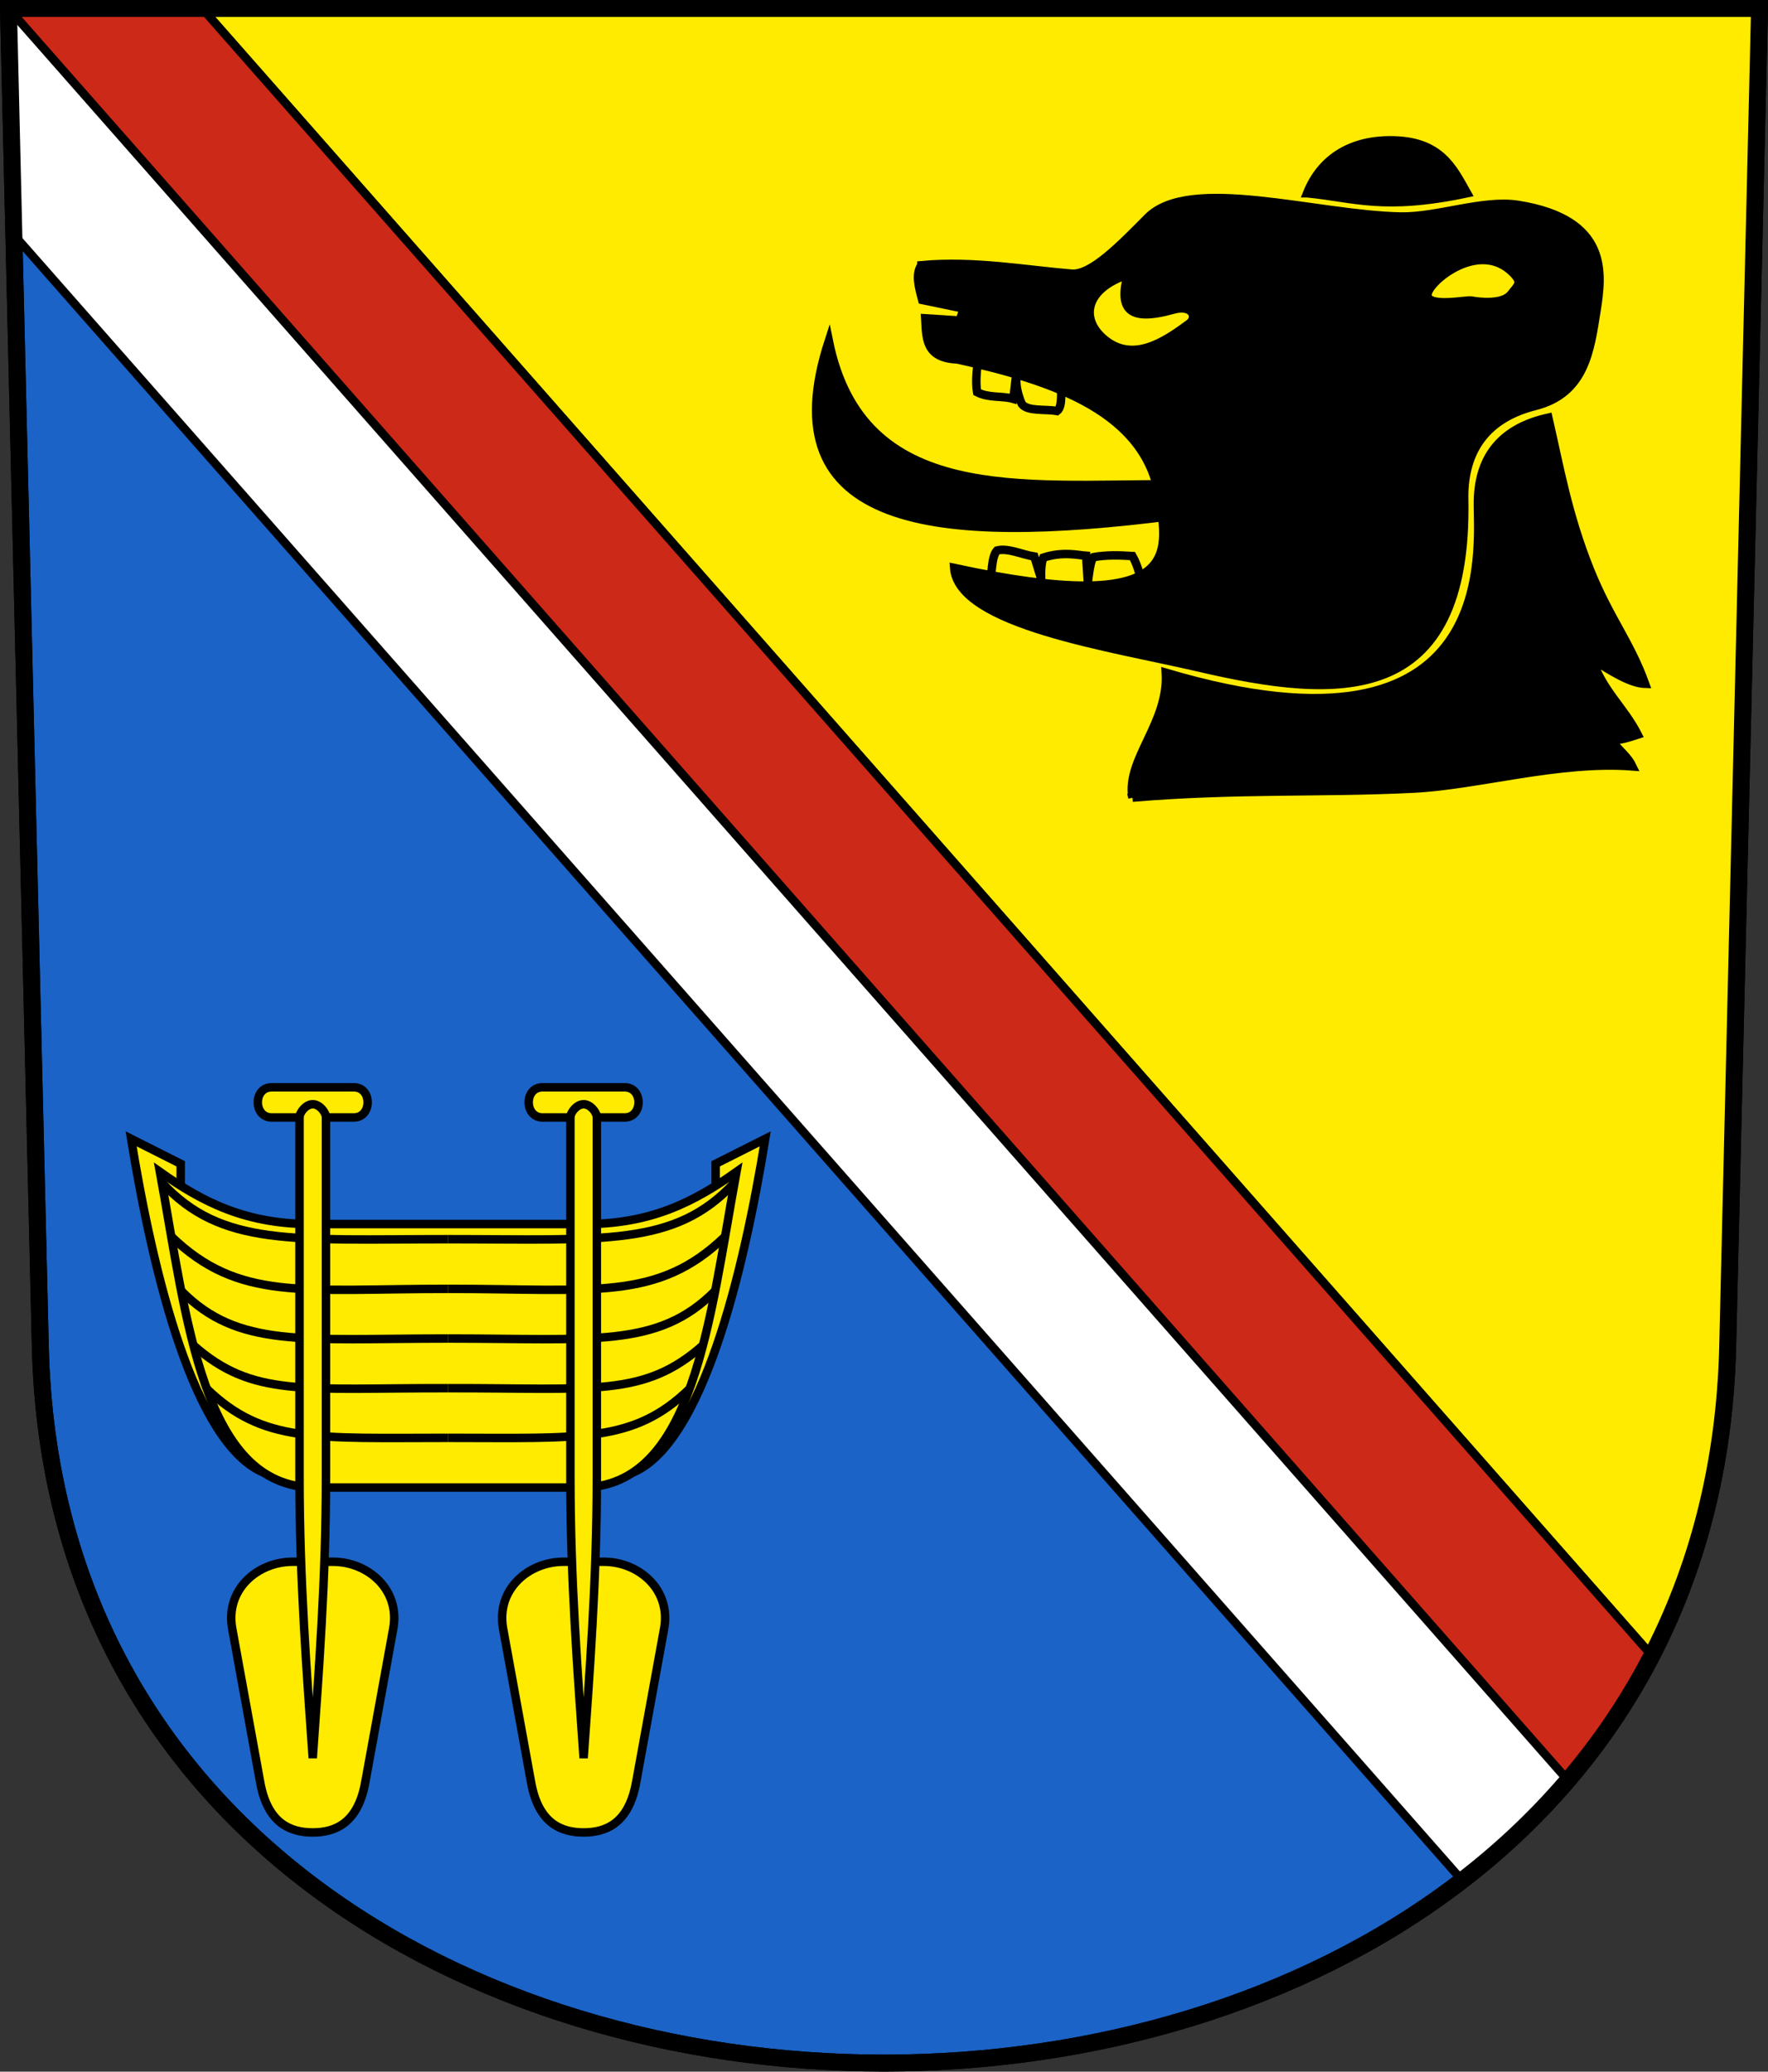 <?xml version="1.0" encoding="UTF-8" standalone="no"?>
<!-- Created with Inkscape (http://www.inkscape.org/) -->

<svg
   xmlns:dc="http://purl.org/dc/elements/1.1/"
   xmlns:cc="http://creativecommons.org/ns#"
   xmlns:rdf="http://www.w3.org/1999/02/22-rdf-syntax-ns#"
   xmlns:svg="http://www.w3.org/2000/svg"
   xmlns="http://www.w3.org/2000/svg"
   xmlns:sodipodi="http://sodipodi.sourceforge.net/DTD/sodipodi-0.dtd"
   xmlns:inkscape="http://www.inkscape.org/namespaces/inkscape"
   version="1.0"
   width="208.86"
   height="244.66"
   id="svg2780"
   inkscape:version="0.92.4 (5da689c313, 2019-01-14)"
   sodipodi:docname="AmlikonBissegg-blazon.svg">
  <rect width="100%" height="100%" fill="#333333" stroke="none"/>
  <sodipodi:namedview
     pagecolor="#ffffff"
     bordercolor="#666666"
     borderopacity="1"
     objecttolerance="10"
     gridtolerance="10"
     guidetolerance="10"
     inkscape:pageopacity="0"
     inkscape:pageshadow="2"
     inkscape:window-width="1805"
     inkscape:window-height="1311"
     id="namedview25"
     showgrid="false"
     inkscape:zoom="2.0000001"
     inkscape:cx="22.302963"
     inkscape:cy="148.53778"
     inkscape:window-x="30"
     inkscape:window-y="15"
     inkscape:window-maximized="0"
     inkscape:current-layer="svg2780"
     inkscape:measure-start="104.255,149.787"
     inkscape:measure-end="104.255,126.383"
     showguides="true"
     inkscape:object-paths="true"
     inkscape:snap-intersection-paths="true"
     inkscape:snap-global="true" />
  <defs
     id="defs2782" />
  <path
     inkscape:connector-curvature="0"
     style="fill:#1b63c6;fill-opacity:1;fill-rule:evenodd;stroke:#000000;stroke-width:2;stroke-linecap:butt;stroke-miterlimit:4;stroke-dashoffset:0;stroke-opacity:1"
     id="path4212"
     d="m 1,1 3.761,158.003 c 2.686,112.859 196.652,112.859 199.338,0 L 207.86,1 Z" />
  <path
     style="fill:#feeb00;fill-opacity:1;fill-rule:evenodd;stroke:#000000;stroke-width:1px;stroke-linecap:butt;stroke-linejoin:miter;stroke-opacity:1"
     d="M 23.889,1 195.138,195.527 c 5.892,-11.456 9.405,-21.209 9.078,-41.398 L 207.86,1 Z"
     id="path8394"
     inkscape:connector-curvature="0"
     sodipodi:nodetypes="ccccc" />
  <path
     style="fill:#cc2918;fill-rule:evenodd;stroke:#000000;stroke-width:1px;stroke-linecap:butt;stroke-linejoin:miter;stroke-opacity:1;fill-opacity:1"
     d="M 1,1 H 23.889 L 195.138,195.527 c -3.095,6.145 -6.498,10.5 -9.921,14.73 z"
     id="path8118"
     inkscape:connector-curvature="0"
     sodipodi:nodetypes="ccccc" />
  <g
     id="g8392">
    <path
       sodipodi:nodetypes="cccc"
       inkscape:connector-curvature="0"
       id="path8165-8"
       d="m 21.347,140.043 v -2.598 l -5.857,-2.95 c 2.607,16.009 7.46,36.015 15.683,39.436"
       style="fill:#feeb00;fill-rule:evenodd;stroke:#000000;stroke-width:1px;stroke-linecap:butt;stroke-linejoin:miter;stroke-opacity:1;fill-opacity:1" />
    <path
       sodipodi:nodetypes="cccc"
       inkscape:connector-curvature="0"
       id="path8165"
       d="m 84.543,140.043 v -2.598 l 5.857,-2.95 c -2.607,16.009 -7.46,36.015 -15.683,39.436"
       style="fill:#feeb00;fill-rule:evenodd;stroke:#000000;stroke-width:1px;stroke-linecap:butt;stroke-linejoin:miter;stroke-opacity:1;fill-opacity:1" />
    <path
       sodipodi:nodetypes="ccccccccc"
       inkscape:connector-curvature="0"
       d="m 37.211,144.56 c -8.105,0.093 -13.267,-2.585 -18.322,-6.166 3.164,17.247 4.996,37.265 18.322,37.279 h 15.733 15.733 c 13.327,-0.014 15.159,-20.031 18.322,-37.279 -5.056,3.581 -10.217,6.259 -18.322,6.166 H 52.945 Z"
       style="fill:#feeb00;fill-rule:evenodd;stroke:#000000;stroke-width:1px;stroke-linecap:butt;stroke-linejoin:miter;stroke-opacity:1;fill-opacity:1"
       id="path8163-9" />
    <path
       sodipodi:nodetypes="cc"
       inkscape:connector-curvature="0"
       id="path8167"
       d="m 52.945,146.347 c 18.318,0 26.793,0.941 33.827,-6.69"
       style="fill:none;fill-rule:evenodd;stroke:#000000;stroke-width:1px;stroke-linecap:butt;stroke-linejoin:miter;stroke-opacity:1" />
    <path
       sodipodi:nodetypes="cc"
       inkscape:connector-curvature="0"
       id="path8169"
       d="m 52.945,163.943 c 17.202,-0.029 23.112,1.103 30.101,-5.071"
       style="fill:none;fill-rule:evenodd;stroke:#000000;stroke-width:1px;stroke-linecap:butt;stroke-linejoin:miter;stroke-opacity:1" />
    <path
       sodipodi:nodetypes="cc"
       inkscape:connector-curvature="0"
       id="path8169-1"
       d="m 52.945,152.213 c 17.315,0 24.731,1.493 32.722,-6.199"
       style="fill:none;fill-rule:evenodd;stroke:#000000;stroke-width:1px;stroke-linecap:butt;stroke-linejoin:miter;stroke-opacity:1" />
    <path
       sodipodi:nodetypes="cc"
       inkscape:connector-curvature="0"
       id="path8169-4"
       d="m 52.945,169.808 c 15.733,0 21.891,0.62 28.523,-5.803"
       style="fill:none;fill-rule:evenodd;stroke:#000000;stroke-width:1px;stroke-linecap:butt;stroke-linejoin:miter;stroke-opacity:1" />
    <path
       sodipodi:nodetypes="cc"
       inkscape:connector-curvature="0"
       id="path8169-5"
       d="m 52.945,158.078 c 17.163,0 24.821,1.171 31.55,-5.648"
       style="fill:none;fill-rule:evenodd;stroke:#000000;stroke-width:1px;stroke-linecap:butt;stroke-linejoin:miter;stroke-opacity:1" />
    <path
       sodipodi:nodetypes="cc"
       inkscape:connector-curvature="0"
       id="path8167-3"
       d="m 52.945,146.347 c -18.318,0 -26.793,0.941 -33.827,-6.69"
       style="fill:none;fill-rule:evenodd;stroke:#000000;stroke-width:1px;stroke-linecap:butt;stroke-linejoin:miter;stroke-opacity:1" />
    <path
       sodipodi:nodetypes="cc"
       inkscape:connector-curvature="0"
       id="path8169-57"
       d="m 52.945,163.943 c -17.202,-0.029 -23.112,1.103 -30.101,-5.071"
       style="fill:none;fill-rule:evenodd;stroke:#000000;stroke-width:1px;stroke-linecap:butt;stroke-linejoin:miter;stroke-opacity:1" />
    <path
       sodipodi:nodetypes="cc"
       inkscape:connector-curvature="0"
       id="path8169-1-8"
       d="m 52.945,152.213 c -17.315,0 -24.731,1.493 -32.722,-6.199"
       style="fill:none;fill-rule:evenodd;stroke:#000000;stroke-width:1px;stroke-linecap:butt;stroke-linejoin:miter;stroke-opacity:1" />
    <path
       sodipodi:nodetypes="cc"
       inkscape:connector-curvature="0"
       id="path8169-4-8"
       d="m 52.945,169.808 c -15.733,0 -21.891,0.62 -28.523,-5.803"
       style="fill:none;fill-rule:evenodd;stroke:#000000;stroke-width:1px;stroke-linecap:butt;stroke-linejoin:miter;stroke-opacity:1" />
    <path
       sodipodi:nodetypes="cc"
       inkscape:connector-curvature="0"
       id="path8169-5-6"
       d="m 52.945,158.078 c -17.163,0 -24.821,1.171 -31.55,-5.648"
       style="fill:none;fill-rule:evenodd;stroke:#000000;stroke-width:1px;stroke-linecap:butt;stroke-linejoin:miter;stroke-opacity:1" />
  </g>
  <g
     transform="translate(-31.733,-1.5966797e-6)"
     id="g8317-3">
    <path
       sodipodi:nodetypes="ssccsscs"
       inkscape:connector-curvature="0"
       d="m 74.875,210.535 3.312,-18.188 c 0.844,-4.636 -3.004,-7.906 -7.125,-7.906 -1.59,0 -3.18,0 -4.77,0 -4.121,0 -7.969,3.27 -7.125,7.906 l 3.312,18.188 c 0.875,4.805 3.558,5.875 6.197,5.875 2.639,0 5.322,-1.07 6.197,-5.875 z"
       style="fill:#feeb00;fill-opacity:1;fill-rule:evenodd;stroke:#000000;stroke-width:1px;stroke-linecap:butt;stroke-linejoin:miter;stroke-opacity:1"
       id="path8214-4-0" />
    <path
       sodipodi:nodetypes="ccccc"
       inkscape:connector-curvature="0"
       d="m 63.824,131.972 c -2.166,0 -2.194,-3.562 0,-3.562 3.236,0 6.471,0 9.707,0 2.194,0 2.166,3.562 0,3.562 -3.236,0 -6.471,0 -9.707,0 z"
       style="fill:#feeb00;fill-opacity:1;fill-rule:evenodd;stroke:#000000;stroke-width:1px;stroke-linecap:butt;stroke-linejoin:miter;stroke-opacity:1"
       id="path8210-5-0" />
    <path
       sodipodi:nodetypes="sscsscs"
       inkscape:connector-curvature="0"
       d="m 70.24,174.472 v -42.5 c 0,-0.62 -0.761,-1.562 -1.562,-1.562 -0.802,0 -1.562,0.942 -1.562,1.562 v 42.5 c 0,12.177 0.872,23.231 1.562,33.156 0.691,-9.926 1.562,-20.98 1.562,-33.156 z"
       style="fill:#feeb00;fill-opacity:1;fill-rule:evenodd;stroke:#000000;stroke-width:1px;stroke-linecap:butt;stroke-linejoin:miter;stroke-opacity:1"
       id="path8212-1-2" />
  </g>
  <g
     transform="translate(0.267,-1.5966797e-6)"
     id="g8317-3-6">
    <path
       sodipodi:nodetypes="ssccsscs"
       inkscape:connector-curvature="0"
       d="m 74.875,210.535 3.312,-18.188 c 0.844,-4.636 -3.004,-7.906 -7.125,-7.906 -1.59,0 -3.18,0 -4.77,0 -4.121,0 -7.969,3.27 -7.125,7.906 l 3.312,18.188 c 0.875,4.805 3.558,5.875 6.197,5.875 2.639,0 5.322,-1.07 6.197,-5.875 z"
       style="fill:#feeb00;fill-opacity:1;fill-rule:evenodd;stroke:#000000;stroke-width:1px;stroke-linecap:butt;stroke-linejoin:miter;stroke-opacity:1"
       id="path8214-4-0-5" />
    <path
       sodipodi:nodetypes="ccccc"
       inkscape:connector-curvature="0"
       d="m 63.824,131.972 c -2.166,0 -2.194,-3.562 0,-3.562 3.236,0 6.471,0 9.707,0 2.194,0 2.166,3.562 0,3.562 -3.236,0 -6.471,0 -9.707,0 z"
       style="fill:#feeb00;fill-opacity:1;fill-rule:evenodd;stroke:#000000;stroke-width:1px;stroke-linecap:butt;stroke-linejoin:miter;stroke-opacity:1"
       id="path8210-5-0-6" />
    <path
       sodipodi:nodetypes="sscsscs"
       inkscape:connector-curvature="0"
       d="m 70.24,174.472 v -42.5 c 0,-0.62 -0.761,-1.562 -1.562,-1.562 -0.802,0 -1.562,0.942 -1.562,1.562 v 42.5 c 0,12.177 0.872,23.231 1.562,33.156 0.691,-9.926 1.562,-20.98 1.562,-33.156 z"
       style="fill:#feeb00;fill-opacity:1;fill-rule:evenodd;stroke:#000000;stroke-width:1px;stroke-linecap:butt;stroke-linejoin:miter;stroke-opacity:1"
       id="path8212-1-2-2" />
  </g>
  <path
     style="fill:#ffffff;fill-rule:evenodd;stroke:#000000;stroke-width:1px;stroke-linecap:butt;stroke-linejoin:miter;stroke-opacity:1;fill-opacity:1"
     d="M 1.636,27.723 172.733,222.077 c 4.437,-3.442 8.641,-7.305 12.483,-11.82 L 1,1 Z"
     id="path8120"
     inkscape:connector-curvature="0"
     sodipodi:nodetypes="ccccc" />
  <g
     id="g8431">
    <path
       sodipodi:nodetypes="cccc"
       inkscape:connector-curvature="0"
       id="path8135"
       d="M 138.407,57.198 C 120.781,57.129 101.848,59.697 97.907,40.261 90.71,62.386 110.411,64.514 138.407,60.948 Z"
       style="fill:#000000;fill-opacity:1;fill-rule:evenodd;stroke:#000000;stroke-width:1px;stroke-linecap:butt;stroke-linejoin:miter;stroke-opacity:1" />
    <path
       sodipodi:nodetypes="cscc"
       inkscape:connector-curvature="0"
       id="path8137"
       d="m 154.407,22.823 c 1.55,-3.892 4.873,-6.204 9.688,-6.25 6.025,-0.057 7.504,3.199 9.219,6.25 -9.885,2.089 -13.294,0.553 -18.906,0 z"
       style="fill:#000000;fill-opacity:1;fill-rule:evenodd;stroke:#000000;stroke-width:1px;stroke-linecap:butt;stroke-linejoin:miter;stroke-opacity:1" />
    <path
       sodipodi:nodetypes="ccscscccccsc"
       inkscape:connector-curvature="0"
       id="path8139"
       d="m 133.782,94.198 c -0.77,-4.571 4.3,-8.822 3.938,-14.75 40.072,11.879 36.787,-14.915 36.875,-20.25 0.091,-5.5 3.007,-8.709 8.312,-9.875 1.323,5.723 2.276,11.398 4.938,18 2.296,5.693 4.712,8.466 6.5,13.437 -1.67,-0.049 -3.923,-1.409 -6.25,-2.938 1.103,3.62 3.742,5.717 5.375,8.938 -1.341,0.446 -2.163,0.657 -3.125,0.688 1.065,1.307 1.976,1.964 2.5,3.062 -8.625,-0.666 -18.235,2.246 -25.875,2.625 -10.962,0.543 -20.767,0.03 -33.188,1.062 z"
       style="fill:#000000;fill-opacity:1;fill-rule:evenodd;stroke:#000000;stroke-width:1px;stroke-linecap:butt;stroke-linejoin:miter;stroke-opacity:1" />
    <path
       sodipodi:nodetypes="ccccc"
       inkscape:connector-curvature="0"
       id="path8147"
       d="m 115.594,41.667 c -0.112,1.582 -0.423,3.264 -0.156,4.656 1.417,0.717 2.958,0.396 4.25,0.781 0.259,-1.417 0.208,-2.833 0.781,-4.25 z"
       style="fill:#feeb00;fill-opacity:1;fill-rule:evenodd;stroke:#000000;stroke-width:1px;stroke-linecap:butt;stroke-linejoin:miter;stroke-opacity:1" />
    <path
       sodipodi:nodetypes="ccccc"
       inkscape:connector-curvature="0"
       id="path8149"
       d="m 125.407,44.511 c -0.177,1.344 0.231,3.448 -0.531,4.031 -1.382,-0.258 -3.457,0.073 -4.156,-0.812 -0.532,-1.133 -1.153,-3.549 -0.062,-4.438 z"
       style="fill:#feeb00;fill-opacity:1;fill-rule:evenodd;stroke:#000000;stroke-width:1px;stroke-linecap:butt;stroke-linejoin:miter;stroke-opacity:1" />
    <path
       sodipodi:nodetypes="ccccc"
       inkscape:connector-curvature="0"
       id="path8141"
       d="m 116.907,69.323 c 0.291,-1.438 0.172,-3.533 0.875,-4.312 1.279,-0.33 2.938,0.479 4.406,0.719 l 1.406,4.562 z"
       style="fill:#feeb00;fill-opacity:1;fill-rule:evenodd;stroke:#000000;stroke-width:1px;stroke-linecap:butt;stroke-linejoin:miter;stroke-opacity:1" />
    <path
       sodipodi:nodetypes="ccccc"
       inkscape:connector-curvature="0"
       id="path8143"
       d="m 123.094,71.323 c 0.049,-1.825 -0.366,-4.077 0.156,-5.469 2.321,-0.769 4.239,-0.269 5.062,-0.219 l 0.312,4.906 z"
       style="fill:#feeb00;fill-opacity:1;fill-rule:evenodd;stroke:#000000;stroke-width:1px;stroke-linecap:butt;stroke-linejoin:miter;stroke-opacity:1" />
    <path
       sodipodi:nodetypes="ccccc"
       inkscape:connector-curvature="0"
       id="path8145"
       d="m 128.251,70.355 c 0.343,-1.526 0.398,-3.944 0.938,-4.562 1.557,-0.275 3.078,-0.219 4.594,-0.125 0.772,1.373 0.968,2.809 1.406,4.219 z"
       style="fill:#feeb00;fill-opacity:1;fill-rule:evenodd;stroke:#000000;stroke-width:1px;stroke-linecap:butt;stroke-linejoin:miter;stroke-opacity:1" />
    <path
       sodipodi:nodetypes="csssssssscscccccc"
       inkscape:connector-curvature="0"
       id="path8133"
       d="m 108.844,31.323 c 6.176,-0.581 12.421,0.566 17.75,1 2.339,0.19 5.837,-3.435 9,-6.625 4.98,-5.021 19.918,-0.316 29.875,-0.125 4.28,0.082 9.749,-2.034 13.875,-1.375 10.771,1.721 9.948,8.092 9.25,12.5 -0.749,4.728 -1.364,9.765 -7.25,11.25 -6.416,1.619 -8.468,6.063 -8.375,11 0.463,24.701 -14.897,23.724 -31.375,19.875 -10.343,-2.416 -28.384,-5.01 -28.875,-11.75 27.006,5.821 25.263,-1.694 24.25,-8.25 -1.56,-10.096 -12.201,-13.799 -23.875,-16.375 -3.85,-0.157 -3.645,-2.606 -3.791,-4.856 l 4.066,0.265 0.486,-1.414 -4.906,-1.016 c -0.413,-1.53 -0.831,-3.061 -0.105,-4.103 z"
       style="fill:#000000;fill-opacity:1;fill-rule:evenodd;stroke:#000000;stroke-width:1px;stroke-linecap:butt;stroke-linejoin:miter;stroke-opacity:1" />
    <path
       sodipodi:nodetypes="csssc"
       inkscape:connector-curvature="0"
       id="path8151"
       d="m 133.216,32.435 c -4.906,1.62 -5.68,5.106 -2.872,7.545 3.408,2.96 7.203,0.408 10.125,-1.75 1.027,-0.758 0.377,-2.29 -1.853,-1.664 -5.455,1.531 -6.42,-0.204 -5.4,-4.131 z"
       style="fill:#feeb00;fill-opacity:1;fill-rule:evenodd;stroke:#000000;stroke-width:1px;stroke-linecap:butt;stroke-linejoin:miter;stroke-opacity:1" />
    <path
       sodipodi:nodetypes="sssss"
       inkscape:connector-curvature="0"
       id="path8153"
       d="m 168.634,34.786 c 0.072,-1.515 6.114,-6.583 10.098,-2.563 1.193,1.204 0.559,1.497 -0.221,2.519 -0.988,1.294 -3.943,0.905 -4.707,0.751 -0.555,-0.111 -5.246,0.888 -5.171,-0.707 z"
       style="fill:#feeb00;fill-opacity:1;fill-rule:evenodd;stroke:#000000;stroke-width:1px;stroke-linecap:butt;stroke-linejoin:miter;stroke-opacity:1" />
  </g>
  <path
     inkscape:connector-curvature="0"
     style="fill:none;fill-opacity:1;fill-rule:evenodd;stroke:#000000;stroke-width:2;stroke-linecap:butt;stroke-miterlimit:4;stroke-dashoffset:0;stroke-opacity:1"
     id="path4212-8"
     d="M 1,1 4.761,159.003 c 2.686,112.859 196.652,112.859 199.338,0 l 3.761,-158.003 z" />
</svg>
